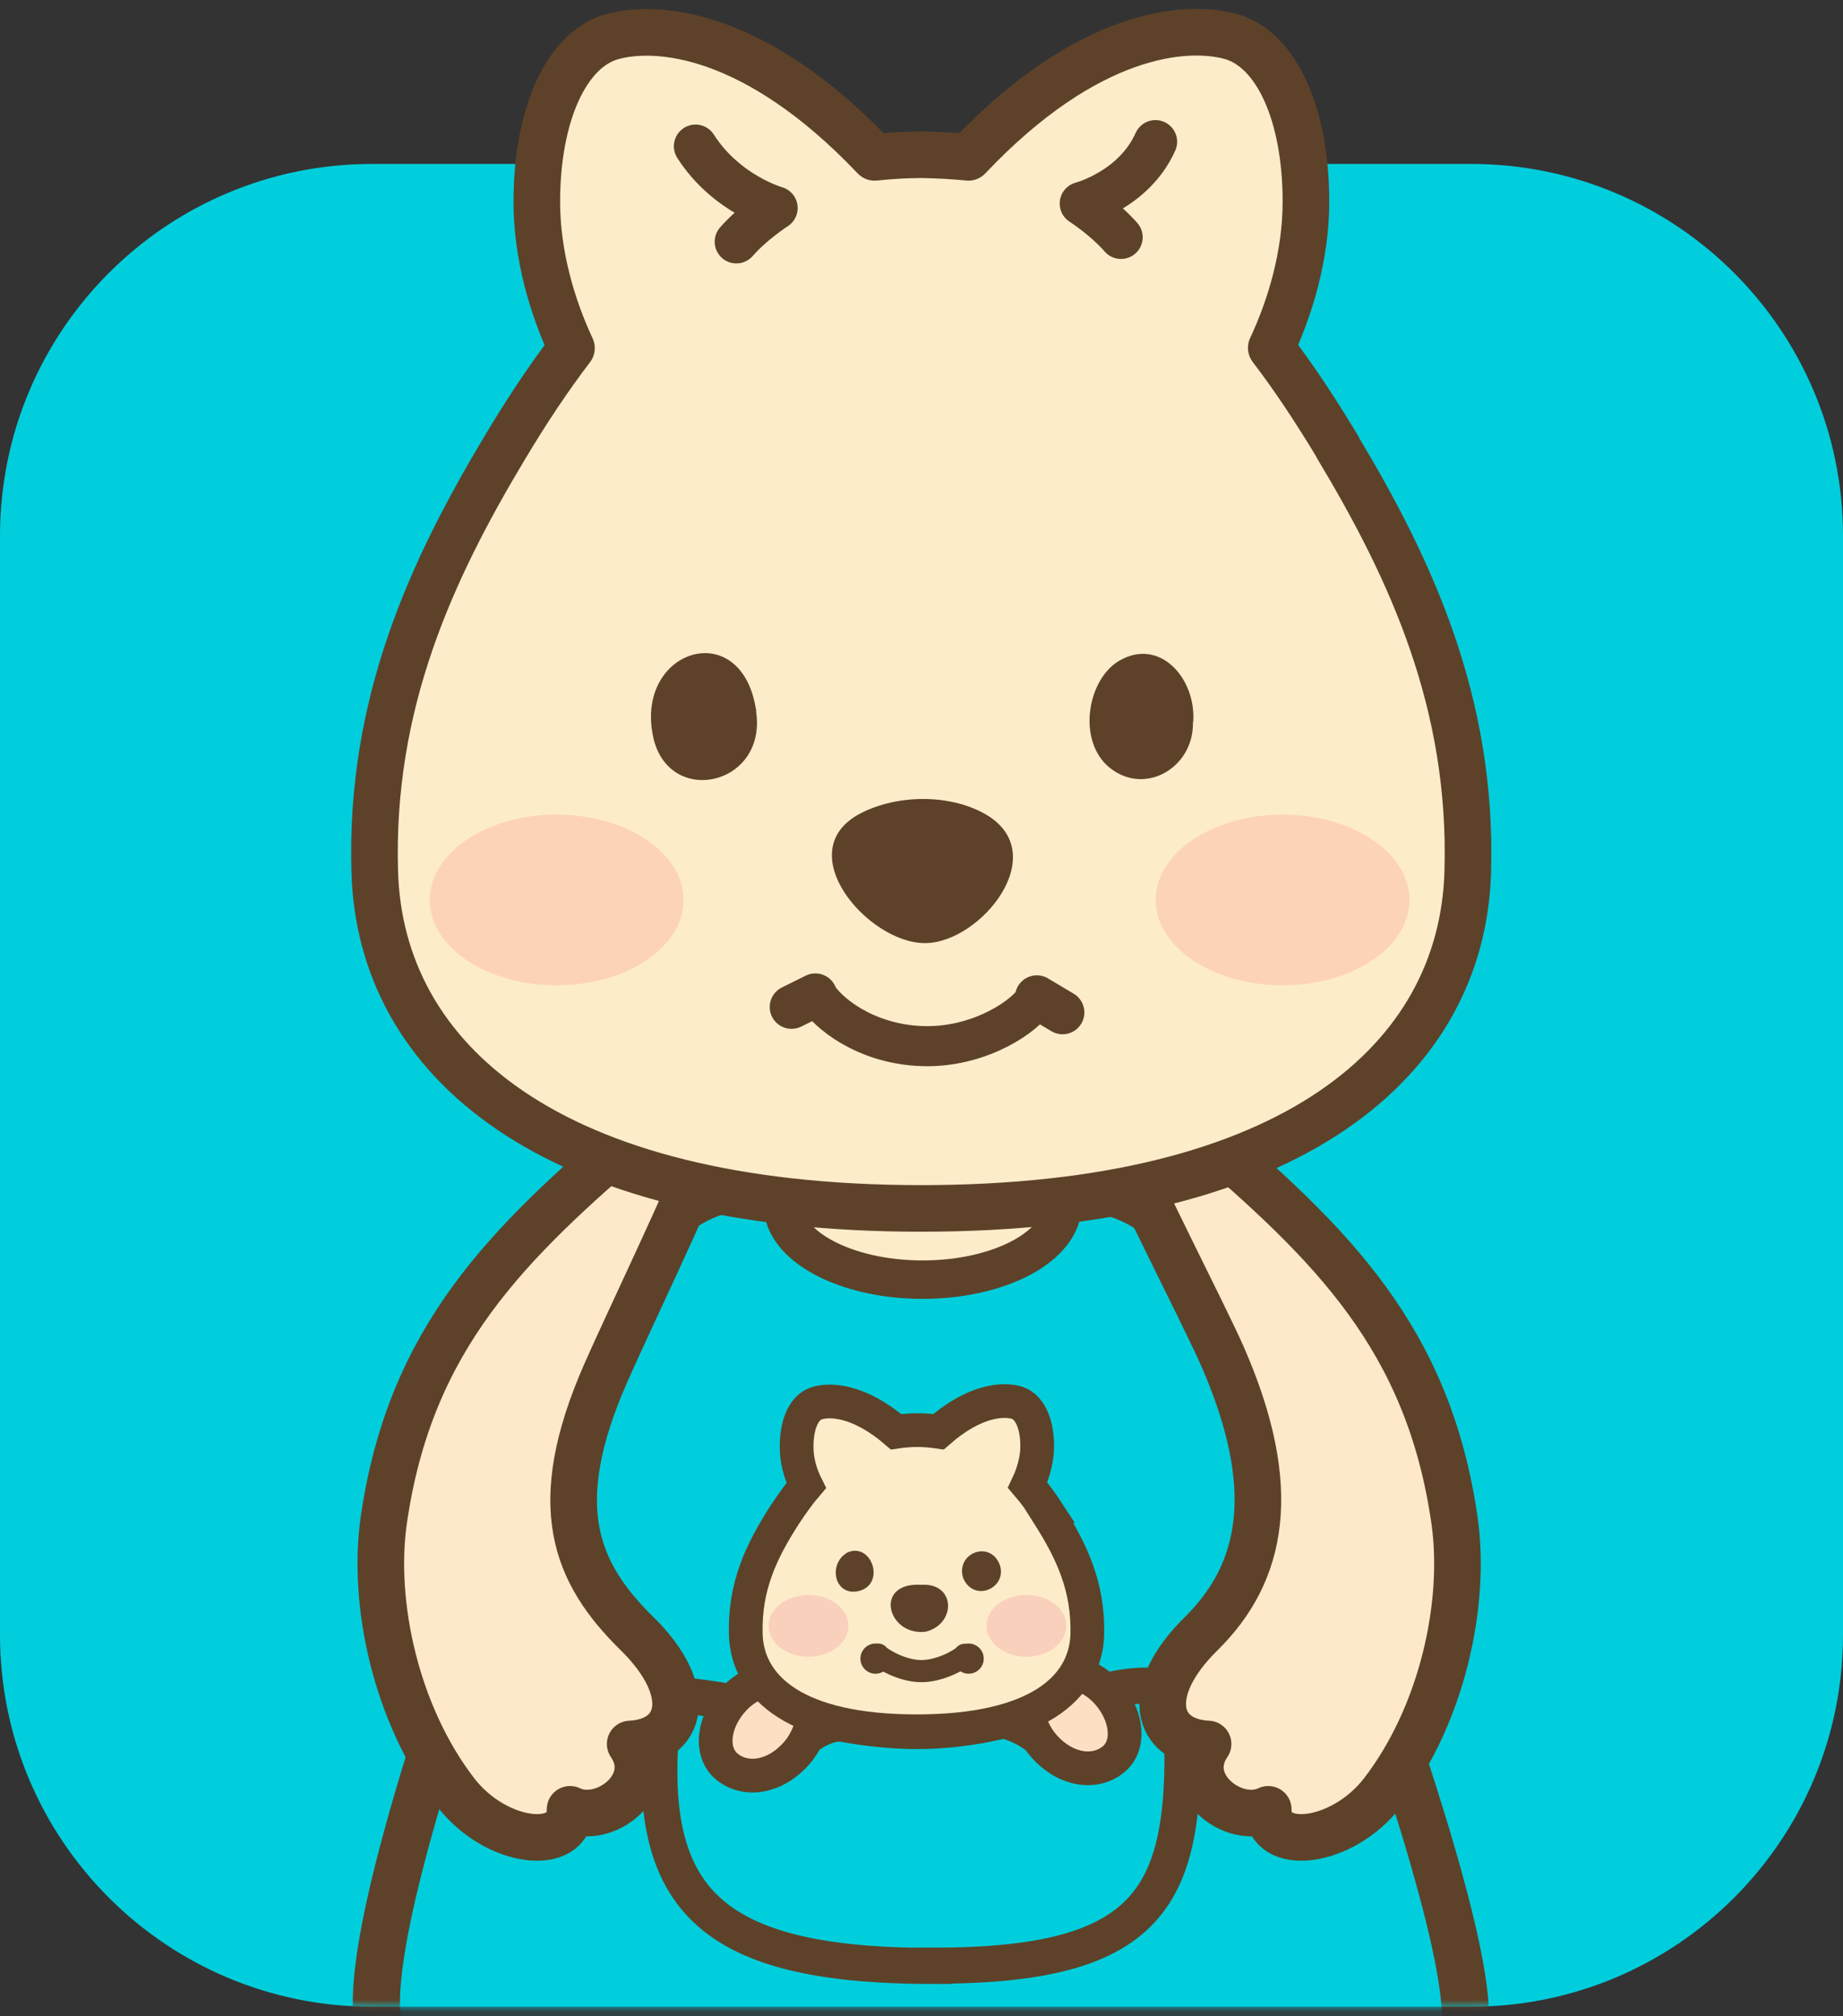 <svg width="170" height="186" viewBox="0 0 170 186" fill="none" xmlns="http://www.w3.org/2000/svg">
<rect x="0" y="0" width="170" height="186" fill="#333333" stroke="none"/>
<path d="M135.691 15.124H34.309C15.361 15.124 0 30.484 0 49.433V150.815C0 169.763 15.361 185.124 34.309 185.124H135.691C154.639 185.124 170 169.763 170 150.815V49.433C170 30.484 154.639 15.124 135.691 15.124Z" fill="#00CEDC"/>
<mask id="mask0_3294_1131" style="mask-type:luminance" maskUnits="userSpaceOnUse" x="0" y="-32" width="170" height="218">
<path d="M135.691 185.123H34.309C15.36 185.123 0 169.764 0 150.814V49.432C0 30.483 15.36 -32 34.309 -32H135.691C154.64 -32 170 30.483 170 49.432V150.814C170 169.764 154.64 185.123 135.691 185.123Z" fill="white"/>
</mask>
<g mask="url(#mask0_3294_1131)">
<path d="M37.029 189.235C26.999 189.235 52.453 125.925 58.545 111.088C59.328 109.173 60.96 107.999 62.744 107.999H105.908C107.692 107.999 109.323 109.173 110.106 111.088C116.198 125.947 141.652 189.213 133.624 189.213H37.029V189.235Z" fill="#00CEDC" stroke="#5D4229" stroke-width="4.351"/>
<path d="M85.106 118.05C92.231 118.05 98.007 114.953 98.007 111.132C98.007 107.311 92.231 104.213 85.106 104.213C77.981 104.213 72.205 107.311 72.205 111.132C72.205 114.953 77.981 118.05 85.106 118.05Z" fill="#FDECCA" stroke="#5D4229" stroke-width="3.546" stroke-linejoin="round"/>
<path d="M86.066 181.36C64.463 181.36 59.045 174.594 61.286 156.711C61.308 156.471 61.526 156.297 61.743 156.297C70.206 156.928 77.124 159.691 84.609 159.691C95.291 159.691 101.796 154.122 108.344 155.819C108.605 155.884 108.888 156.015 108.91 156.297C109.845 174.159 107.474 181.36 86.066 181.338V181.36Z" stroke="#5D4229" stroke-width="3.329"/>
<path d="M58.783 104.453C60.154 103.278 64.135 107.063 64.244 107.912C64.331 108.651 57.608 122.684 55.846 126.731C50.516 138.914 53.018 145.071 58.783 150.727C64.2 156.057 62.916 160.67 58.13 160.887C60.697 164.651 55.737 168.436 52.583 166.914C52.626 170.917 45.773 170.199 42.031 165.347C36.527 158.189 34.308 147.943 35.395 140.284C37.81 123.402 46.817 114.743 58.805 104.474L58.783 104.453Z" fill="#FDE9C9" stroke="#5D4229" stroke-width="4.3" stroke-linejoin="round"/>
<path d="M102.709 162.302C101.012 163.694 98.336 163.346 96.335 161.127C94.746 159.387 94.028 156.21 95.638 154.84C97.031 153.643 100.077 153.969 102.013 156.014C103.971 158.081 104.341 160.953 102.709 162.302Z" fill="#FBE0C4" stroke="#5D4229" stroke-width="3.111"/>
<path d="M67.05 162.976C68.747 164.369 71.423 164.021 73.424 161.801C75.013 160.061 75.731 156.885 74.121 155.514C72.728 154.317 69.683 154.644 67.746 156.689C65.766 158.756 65.418 161.627 67.05 162.976Z" fill="#FBE0C4" stroke="#5D4229" stroke-width="3.111"/>
<path d="M96.727 139.632C96.075 138.632 95.444 137.761 94.791 137C95.226 136.086 95.574 134.977 95.661 133.845C95.77 131.583 95.074 129.82 93.812 129.407C92.615 129.037 89.961 129.102 86.567 132.083C85.958 131.996 85.305 131.931 84.609 131.931C83.913 131.931 83.239 131.996 82.651 132.083C79.214 129.124 76.538 129.081 75.341 129.451C74.079 129.842 73.383 131.604 73.492 133.889C73.557 135.02 73.906 136.13 74.362 137.043C73.71 137.805 73.079 138.697 72.426 139.676C70.207 143.113 68.662 146.355 68.793 150.815C68.967 155.732 73.47 159.713 84.544 159.713C95.618 159.713 100.121 155.732 100.295 150.815C100.404 146.355 98.859 143.113 96.662 139.654L96.727 139.632Z" fill="#FDECCA" stroke="#5D4229" stroke-width="3.111"/>
<path fill-rule="evenodd" clip-rule="evenodd" d="M79.514 146.68C81.603 145.832 80.341 142.329 78.209 143.199C76.273 144.244 76.969 147.485 79.406 146.724L79.514 146.68Z" fill="#5D4229"/>
<path fill-rule="evenodd" clip-rule="evenodd" d="M92.114 144.114C91.048 142.069 88.068 143.44 88.873 145.659C89.982 147.943 93.093 146.355 92.158 144.201L92.114 144.114Z" fill="#5D4229"/>
<path fill-rule="evenodd" clip-rule="evenodd" d="M85.544 150.487C88.242 149.661 88.089 146.006 85 146.201C80.54 145.919 81.845 150.944 85.37 150.531L85.544 150.487Z" fill="#5D4229"/>
<path d="M110.76 104.453C109.389 103.278 104.516 106.672 104.429 107.52C104.342 108.26 110.977 121.074 112.761 125.121C118.091 137.304 116.525 145.071 110.781 150.727C105.364 156.057 106.648 160.67 111.434 160.887C108.867 164.651 113.827 168.436 116.982 166.914C116.938 170.917 123.791 170.199 127.533 165.347C133.037 158.189 135.257 147.942 134.169 140.284C131.754 123.402 122.747 114.743 110.76 104.474V104.453Z" fill="#FDE9C9" stroke="#5D4229" stroke-width="4.3" stroke-linejoin="round"/>
<path opacity="0.19" d="M94.681 152.838C96.711 152.838 98.357 151.562 98.357 149.988C98.357 148.414 96.711 147.138 94.681 147.138C92.65 147.138 91.004 148.414 91.004 149.988C91.004 151.562 92.65 152.838 94.681 152.838Z" fill="#E85979"/>
<path opacity="0.19" d="M74.577 152.838C76.608 152.838 78.254 151.562 78.254 149.988C78.254 148.414 76.608 147.138 74.577 147.138C72.546 147.138 70.9 148.414 70.9 149.988C70.9 151.562 72.546 152.838 74.577 152.838Z" fill="#E85979"/>
<path d="M101.274 111.958C98.119 111.349 107.169 107.564 107.604 113.351C108.04 119.138 107.474 113.177 101.274 111.958Z" fill="#5D4229"/>
<path d="M91.764 160.234C89.632 159.843 95.767 157.45 96.049 161.105C96.332 164.759 95.963 160.996 91.764 160.234Z" fill="#5D4229"/>
<path d="M67.812 111.741C70.966 111.131 61.916 107.346 61.481 113.133C61.067 118.92 61.611 112.959 67.812 111.741Z" fill="#5D4229"/>
<path d="M77.97 160.583C79.515 160.517 75.577 157.755 74.859 160.8C74.141 163.846 74.925 160.713 77.97 160.583Z" fill="#5D4229"/>
<path d="M123.398 41.252C121.331 37.815 119.308 34.769 117.263 32.093C119.003 28.372 120.461 23.586 120.461 18.604C120.461 10.598 117.763 4.506 113.477 3.353C109.365 2.244 100.293 2.918 89.328 14.514C87.98 14.384 86.565 14.296 84.999 14.275C83.433 14.275 81.997 14.384 80.669 14.514C69.683 2.94 60.632 2.244 56.499 3.375C52.235 4.528 49.515 10.62 49.515 18.626C49.515 23.586 50.973 28.394 52.713 32.114C50.668 34.791 48.645 37.815 46.578 41.274C39.834 52.522 34.09 64.857 34.569 80.478C35.091 97.687 50.559 111.48 84.977 111.48C119.395 111.48 134.863 97.708 135.385 80.478C135.864 64.857 130.142 52.522 123.376 41.252H123.398Z" fill="#FDECCA" stroke="#5D4229" stroke-width="4.3" stroke-linejoin="round"/>
<path d="M69.727 65.423C68.356 56.786 58.544 59.897 60.242 67.947C61.612 74.495 70.749 72.537 69.749 65.662V65.423H69.727Z" fill="#5D4229"/>
<path d="M110.061 66.62C110.365 62.617 106.971 58.722 103.186 60.985C100.357 62.703 99.4 68.034 102.098 70.601C105.34 73.56 109.995 70.992 110.039 66.815V66.641L110.061 66.62Z" fill="#5D4229"/>
<path opacity="0.2" d="M118.308 90.9C124.772 90.9 130.013 87.374 130.013 83.024C130.013 78.674 124.772 75.148 118.308 75.148C111.844 75.148 106.604 78.674 106.604 83.024C106.604 87.374 111.844 90.9 118.308 90.9Z" fill="#FF6E6E"/>
<path opacity="0.2" d="M51.345 90.9C57.809 90.9 63.05 87.374 63.05 83.024C63.05 78.674 57.809 75.148 51.345 75.148C44.881 75.148 39.641 78.674 39.641 83.024C39.641 87.374 44.881 90.9 51.345 90.9Z" fill="#FF6E6E"/>
<path d="M67.922 22.302C69.467 20.54 71.577 19.191 71.577 19.191C71.577 19.191 66.987 17.908 64.158 13.491" stroke="#5D4229" stroke-width="4" stroke-linecap="round" stroke-linejoin="round"/>
<path d="M103.403 21.889C101.858 20.127 99.748 18.778 99.748 18.778C99.748 18.778 104.6 17.516 106.579 13.078" stroke="#5D4229" stroke-width="4" stroke-linecap="round" stroke-linejoin="round"/>
<path fill-rule="evenodd" clip-rule="evenodd" d="M85.325 87.004C90.459 87.004 97.247 78.65 90.807 75.06C87.522 73.233 82.758 73.298 79.407 75.017C72.728 78.476 80.038 87.004 85.303 87.004H85.325Z" fill="#5D4229"/>
<path d="M80.998 152.642C81.237 152.968 83.152 154.165 84.979 154.165C86.807 154.165 88.743 153.011 88.982 152.663" stroke="#5D4229" stroke-width="2.045" stroke-linecap="round"/>
<path d="M89.349 154.404C90.118 154.404 90.742 153.781 90.742 153.012C90.742 152.243 90.118 151.62 89.349 151.62C88.58 151.62 87.957 152.243 87.957 153.012C87.957 153.781 88.58 154.404 89.349 154.404Z" fill="#5D4229"/>
<path d="M80.758 154.404C81.527 154.404 82.15 153.781 82.15 153.012C82.15 152.243 81.527 151.62 80.758 151.62C79.989 151.62 79.365 152.243 79.365 153.012C79.365 153.781 79.989 154.404 80.758 154.404Z" fill="#5D4229"/>
<path d="M75.516 92.073C76.865 93.945 80.519 96.512 85.545 96.512C90.571 96.512 94.704 93.683 95.618 92.008" stroke="#5D4229" stroke-width="3.698"/>
<path d="M95.639 91.987L98.01 93.401" stroke="#5D4229" stroke-width="4.025" stroke-linecap="round" stroke-linejoin="round"/>
<path d="M75.209 91.812L73.012 92.9" stroke="#5D4229" stroke-width="4.025" stroke-linecap="round" stroke-linejoin="round"/>
</g>
</svg>
